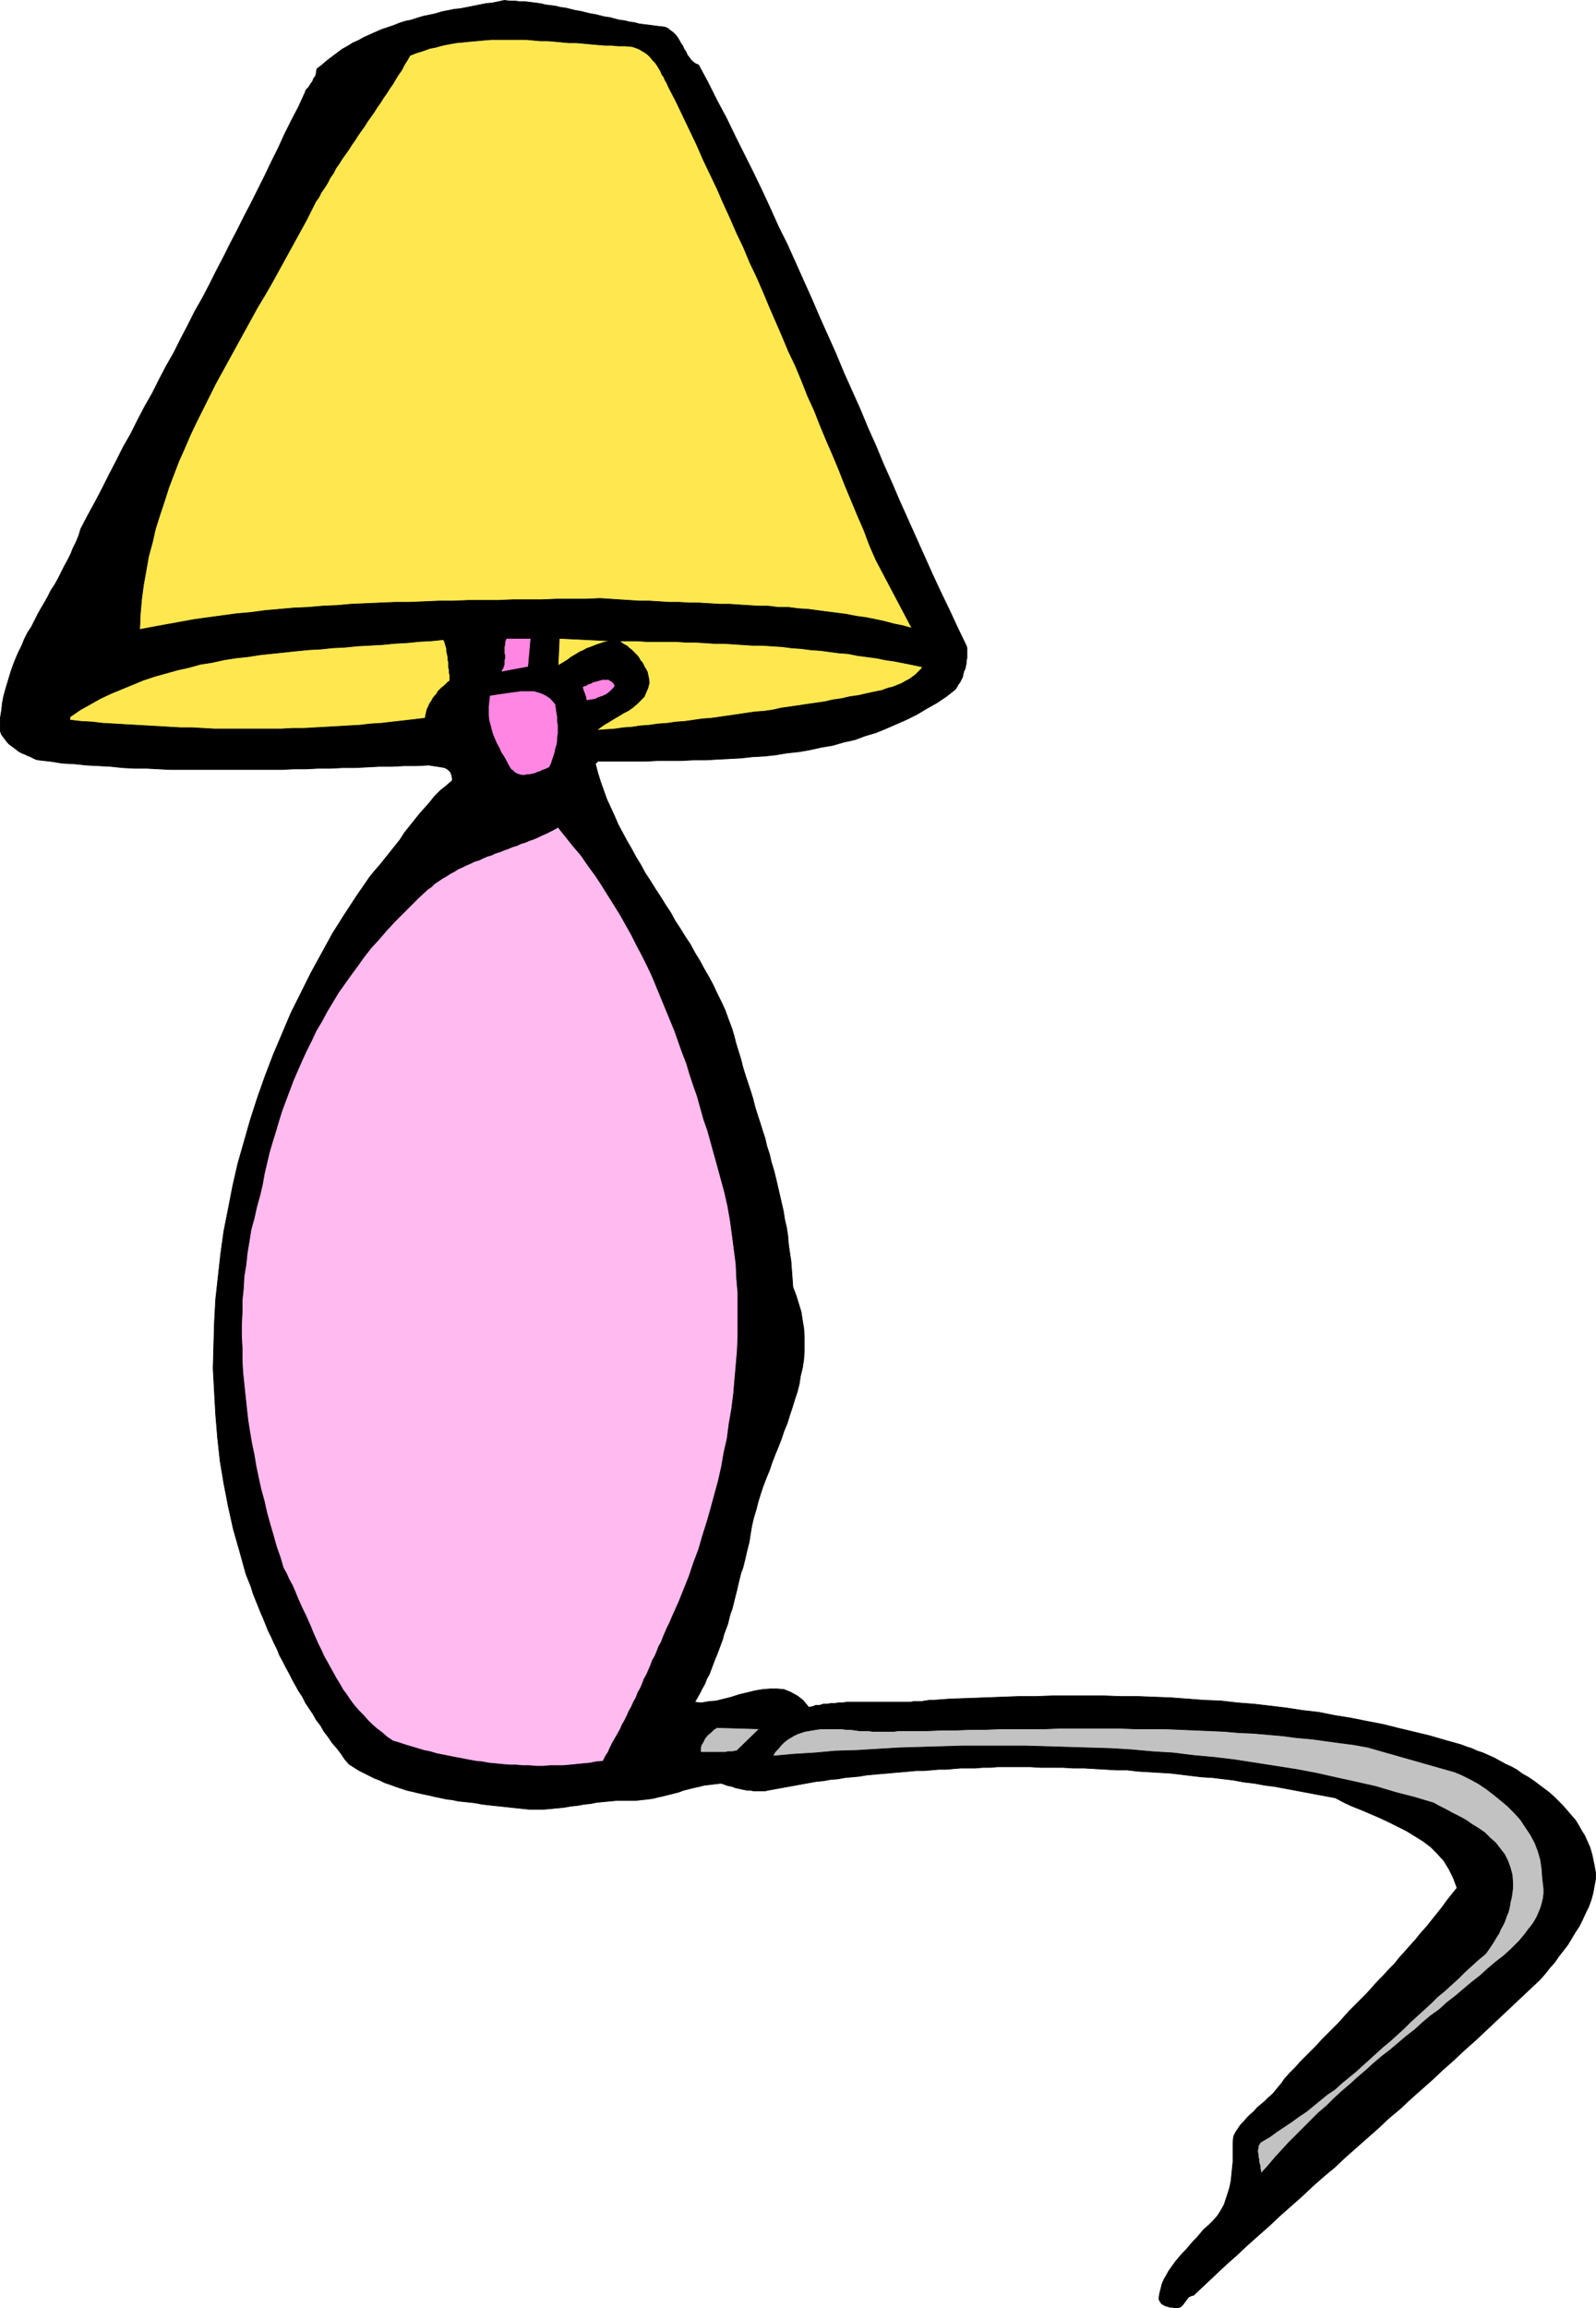 <?xml version="1.0" encoding="UTF-8" standalone="no"?>
<svg
   version="1.0"
   width="107.761mm"
   height="155.754mm"
   id="svg22"
   sodipodi:docname="Lamp 10.wmf"
   xmlns:inkscape="http://www.inkscape.org/namespaces/inkscape"
   xmlns:sodipodi="http://sodipodi.sourceforge.net/DTD/sodipodi-0.dtd"
   xmlns="http://www.w3.org/2000/svg"
   xmlns:svg="http://www.w3.org/2000/svg">
  <sodipodi:namedview
     id="namedview22"
     pagecolor="#ffffff"
     bordercolor="#000000"
     borderopacity="0.25"
     inkscape:showpageshadow="2"
     inkscape:pageopacity="0.0"
     inkscape:pagecheckerboard="0"
     inkscape:deskcolor="#d1d1d1"
     inkscape:document-units="mm" />
  <defs
     id="defs1">
    <pattern
       id="WMFhbasepattern"
       patternUnits="userSpaceOnUse"
       width="6"
       height="6"
       x="0"
       y="0" />
  </defs>
  <path
     style="fill:#000000;fill-opacity:1;fill-rule:evenodd;stroke:none"
     d="m 169.555,6.868 0.808,0.323 0.808,0.646 0.646,0.485 0.646,0.646 0.485,0.646 0.485,0.808 0.323,0.646 0.485,0.646 0.323,0.808 0.485,0.646 0.323,0.808 0.485,0.646 0.485,0.646 0.485,0.485 0.646,0.485 0.808,0.323 2.423,4.525 2.262,4.525 2.423,4.525 2.262,4.686 2.262,4.525 2.262,4.525 2.262,4.686 2.1,4.525 2.1,4.686 2.262,4.525 2.1,4.686 2.1,4.686 2.1,4.686 1.939,4.525 2.1,4.686 2.1,4.686 1.939,4.686 2.1,4.686 2.1,4.686 1.939,4.686 2.1,4.686 1.939,4.686 2.1,4.686 1.939,4.525 2.1,4.686 2.1,4.686 2.1,4.686 2.1,4.686 2.1,4.525 2.262,4.686 2.1,4.525 2.262,4.686 0.162,0.646 v 0.808 0.646 0.808 l -0.162,0.808 v 0.646 l -0.162,0.646 -0.162,0.808 -0.323,0.646 -0.162,0.646 -0.162,0.808 -0.323,0.646 -0.323,0.646 -0.485,0.646 -0.323,0.646 -0.485,0.646 -2.262,1.778 -2.423,1.616 -2.585,1.454 -2.423,1.454 -2.585,1.293 -2.585,1.131 -2.585,1.131 -2.746,1.131 -2.746,0.808 -2.585,0.97 -2.908,0.646 -2.746,0.808 -2.908,0.485 -2.908,0.646 -2.746,0.485 -3.07,0.323 -2.908,0.485 -2.908,0.323 -3.07,0.162 -2.908,0.323 -3.07,0.162 -3.07,0.162 -2.908,0.162 h -3.07 l -3.07,0.162 h -3.07 -3.07 l -3.07,0.162 h -3.07 -3.07 -3.07 -2.908 l -0.646,0.646 0.646,2.424 0.646,2.101 0.808,2.262 0.808,2.262 0.969,2.101 0.969,2.101 0.969,2.262 1.131,2.101 1.131,2.101 1.131,1.939 1.131,2.101 1.292,2.101 1.131,2.101 1.292,1.939 1.292,2.101 1.292,1.939 1.292,2.101 1.292,1.939 1.131,2.101 1.292,1.939 1.292,2.101 1.292,1.939 1.131,2.101 1.292,2.101 1.131,2.101 1.131,1.939 1.131,2.101 0.969,2.101 1.131,2.262 0.969,2.101 0.808,2.262 0.808,2.101 0.646,2.101 0.485,1.939 0.646,2.101 0.646,2.101 0.485,1.939 0.646,2.101 0.646,1.939 0.646,1.939 0.646,2.101 0.485,1.939 0.646,2.101 0.646,1.939 0.646,2.101 0.646,1.939 0.485,2.101 0.646,1.939 0.485,2.101 0.646,2.101 0.485,1.939 0.485,2.101 0.485,2.101 0.485,2.101 0.485,2.101 0.323,2.101 0.485,2.101 0.323,2.101 0.162,2.101 0.323,2.262 0.323,2.101 0.162,2.262 0.162,2.101 0.162,2.262 0.808,2.101 0.646,2.101 0.646,2.101 0.323,2.101 0.323,1.939 0.162,2.101 v 2.101 1.939 l -0.162,2.101 -0.323,2.101 -0.485,1.939 -0.323,2.101 -0.485,1.939 -0.646,1.939 -0.646,2.101 -0.646,1.939 -0.646,2.101 -0.808,1.939 -0.646,1.939 -0.808,2.101 -0.808,1.939 -0.808,2.101 -0.646,1.939 -0.808,1.939 -0.808,2.101 -0.646,1.939 -0.646,2.101 -0.485,1.939 -0.646,2.101 -0.485,2.101 -0.323,1.939 -0.323,2.101 -0.323,1.293 -0.323,1.293 -0.323,1.454 -0.323,1.293 -0.323,1.293 -0.485,1.293 -0.323,1.293 -0.323,1.293 -0.323,1.454 -0.323,1.293 -0.323,1.293 -0.323,1.293 -0.323,1.293 -0.485,1.293 -0.323,1.293 -0.323,1.293 -0.485,1.293 -0.485,1.293 -0.323,1.293 -0.485,1.293 -0.485,1.293 -0.485,1.293 -0.485,1.131 -0.485,1.293 -0.485,1.293 -0.485,1.293 -0.646,1.131 -0.485,1.293 -0.646,1.131 -0.646,1.293 -0.646,1.131 -0.646,1.131 1.777,0.162 1.777,-0.323 1.939,-0.162 1.939,-0.485 1.939,-0.485 1.939,-0.646 2.1,-0.485 1.939,-0.485 1.939,-0.323 1.939,-0.162 h 1.777 l 1.777,0.162 1.616,0.646 1.777,0.97 1.454,1.131 1.454,1.778 0.969,-0.162 0.808,-0.323 h 0.969 l 0.969,-0.323 h 0.969 l 0.969,-0.162 h 0.969 l 0.969,-0.162 h 0.969 l 1.131,-0.162 h 0.808 1.131 0.969 0.969 1.131 0.969 0.969 1.131 0.969 0.969 0.969 1.131 0.969 0.969 1.131 0.969 l 0.969,-0.162 h 0.969 0.969 l 0.969,-0.162 0.969,-0.162 h 0.969 l 4.362,-0.323 4.524,-0.162 4.362,-0.162 4.362,-0.162 4.362,-0.162 h 4.362 l 4.362,-0.162 h 4.362 4.2 4.362 l 4.362,0.162 h 4.362 l 4.2,0.162 4.2,0.162 4.362,0.323 4.2,0.323 4.201,0.162 4.2,0.485 4.2,0.323 4.2,0.485 4.039,0.485 4.2,0.646 4.2,0.485 4.039,0.808 4.039,0.646 4.039,0.808 4.2,0.808 3.877,0.97 4.039,0.97 4.039,0.97 3.877,1.131 4.039,1.131 1.292,0.485 1.454,0.485 1.454,0.646 1.454,0.485 1.454,0.646 1.454,0.646 1.454,0.808 1.454,0.808 1.454,0.646 1.454,0.808 1.292,0.97 1.454,0.808 1.454,0.97 1.292,0.97 1.292,0.97 1.292,0.97 1.292,1.131 1.131,1.131 1.131,1.131 1.131,1.293 0.969,1.131 1.131,1.293 0.808,1.293 0.808,1.454 0.808,1.293 0.646,1.454 0.646,1.454 0.485,1.616 0.323,1.454 0.323,1.616 0.323,1.778 v 1.616 l -0.323,1.778 -0.323,1.778 -0.485,1.778 -0.646,1.778 -0.808,1.616 -0.808,1.778 -0.808,1.616 -0.969,1.454 -0.969,1.616 -0.969,1.616 -1.131,1.454 -1.131,1.454 -1.131,1.616 -1.292,1.454 -1.131,1.454 -1.292,1.454 -2.746,2.585 -2.746,2.585 -2.746,2.585 -2.746,2.585 -2.746,2.585 -2.746,2.585 -2.746,2.424 -2.746,2.585 -2.746,2.424 -2.746,2.585 -2.746,2.424 -2.908,2.585 -2.585,2.424 -2.908,2.424 -2.746,2.585 -2.746,2.424 -2.746,2.424 -2.746,2.424 -2.746,2.585 -2.908,2.424 -2.746,2.424 -2.746,2.585 -2.746,2.424 -2.746,2.424 -2.746,2.585 -2.746,2.424 -2.908,2.585 -2.746,2.585 -2.746,2.424 -2.746,2.585 -2.746,2.585 -2.746,2.585 -0.646,0.162 -0.646,0.323 -0.485,0.646 -0.485,0.646 -0.485,0.646 -0.485,0.485 -0.646,0.323 H 299.932 l -0.646,-0.162 h -0.646 l -0.485,-0.162 -0.646,-0.162 -0.646,-0.323 -0.485,-0.323 -0.323,-0.485 -0.323,-0.646 0.162,-1.293 0.323,-1.293 0.323,-1.293 0.485,-1.131 0.646,-1.131 0.646,-1.131 0.808,-1.131 0.808,-1.131 0.808,-0.97 0.969,-1.131 0.969,-0.97 0.808,-0.97 0.969,-1.131 0.969,-0.97 0.808,-0.97 0.969,-1.131 1.292,-1.131 1.131,-1.131 1.131,-1.293 0.808,-1.293 0.808,-1.454 0.485,-1.454 0.485,-1.454 0.485,-1.616 0.323,-1.616 0.162,-1.616 0.162,-1.616 0.162,-1.616 v -1.616 -1.616 -1.616 l 0.162,-1.616 0.485,-0.97 0.646,-0.97 0.646,-0.97 0.808,-0.808 0.808,-0.97 0.808,-0.808 0.969,-0.808 0.808,-0.97 0.969,-0.808 0.969,-0.808 0.969,-0.97 0.969,-0.808 0.808,-0.97 0.808,-0.97 0.808,-0.97 0.646,-0.97 1.292,-1.454 1.454,-1.454 1.292,-1.454 1.292,-1.293 1.454,-1.454 1.454,-1.454 1.292,-1.454 1.454,-1.454 1.454,-1.454 1.454,-1.454 1.292,-1.454 1.454,-1.616 1.454,-1.454 1.454,-1.454 1.454,-1.454 1.454,-1.616 1.292,-1.454 1.454,-1.454 1.454,-1.616 1.454,-1.454 1.292,-1.616 1.454,-1.616 1.292,-1.454 1.454,-1.616 1.292,-1.616 1.454,-1.616 1.292,-1.616 1.292,-1.616 1.292,-1.616 1.292,-1.778 1.292,-1.616 1.292,-1.616 -0.969,-2.585 -1.131,-2.262 -1.292,-2.101 -1.616,-1.778 -1.777,-1.778 -1.939,-1.454 -2.1,-1.293 -2.1,-1.293 -2.262,-1.131 -2.262,-1.131 -2.423,-1.131 -2.262,-0.97 -2.262,-0.97 -2.423,-0.97 -2.1,-0.97 -2.1,-1.131 -2.585,-0.485 -2.585,-0.485 -2.585,-0.485 -2.585,-0.485 -2.585,-0.485 -2.585,-0.485 -2.585,-0.323 -2.585,-0.485 -2.746,-0.323 -2.585,-0.485 -2.746,-0.323 -2.585,-0.323 -2.746,-0.162 -2.746,-0.323 -2.585,-0.323 -2.746,-0.323 -2.746,-0.162 -2.746,-0.162 -2.746,-0.162 -2.746,-0.323 h -2.746 l -2.746,-0.162 -2.746,-0.162 -2.746,-0.162 h -2.746 l -2.746,-0.162 h -2.746 -2.908 l -2.585,-0.162 h -2.908 -2.746 -2.746 l -1.939,0.162 h -1.777 l -1.939,0.162 h -1.939 -1.777 l -1.939,0.162 -1.777,0.162 h -1.939 l -1.777,0.162 -1.939,0.162 h -1.939 l -1.777,0.162 -1.777,0.162 -1.939,0.162 -1.777,0.162 -1.939,0.162 -1.777,0.162 -1.777,0.162 -1.939,0.323 -1.777,0.162 -1.777,0.162 -1.777,0.323 -1.939,0.162 -1.777,0.323 -1.777,0.162 -1.777,0.323 -1.777,0.323 -1.777,0.323 -1.777,0.323 -1.777,0.323 -1.777,0.323 -1.777,0.323 -0.646,0.162 h -0.808 -0.646 -0.808 -0.646 l -0.808,-0.162 h -0.808 l -0.808,-0.162 -0.808,-0.162 -0.646,-0.162 -0.808,-0.162 -0.808,-0.323 -0.808,-0.162 -0.646,-0.162 -0.808,-0.323 -0.646,-0.162 -1.454,0.162 -1.292,0.162 -1.454,0.162 -1.292,0.323 -1.454,0.323 -1.292,0.323 -1.292,0.323 -1.292,0.485 -1.292,0.323 -1.292,0.323 -1.292,0.323 -1.454,0.323 -1.292,0.323 -1.292,0.162 -1.454,0.162 -1.454,0.162 h -1.616 -1.616 -1.616 l -1.777,0.162 -1.616,0.162 -1.777,0.162 -1.616,0.323 -1.616,0.162 -1.777,0.323 -1.616,0.162 -1.777,0.323 -1.777,0.162 -1.616,0.162 -1.777,0.162 h -1.777 -1.777 l -1.616,-0.162 -1.454,-0.162 -1.616,-0.162 -1.454,-0.162 -1.454,-0.162 -1.616,-0.162 -1.454,-0.162 -1.454,-0.162 -1.616,-0.323 -1.454,-0.162 -1.454,-0.162 -1.616,-0.162 -1.454,-0.323 -1.454,-0.162 -1.454,-0.323 -1.616,-0.323 -1.292,-0.323 -1.616,-0.323 -1.454,-0.323 -1.292,-0.323 -1.454,-0.323 -1.454,-0.485 -1.454,-0.485 -1.292,-0.485 -1.454,-0.485 -1.292,-0.646 -1.292,-0.485 -1.292,-0.646 -1.292,-0.646 -1.292,-0.646 -1.292,-0.808 -1.292,-0.808 -1.131,-1.293 -0.969,-1.454 -1.131,-1.454 -1.131,-1.293 -0.969,-1.454 -1.131,-1.454 -0.808,-1.454 -1.131,-1.454 -0.808,-1.454 -0.969,-1.454 -0.969,-1.454 -0.808,-1.616 -0.969,-1.454 -0.808,-1.454 -0.808,-1.454 -0.808,-1.616 -0.808,-1.454 -0.808,-1.616 -0.808,-1.454 -0.646,-1.616 -0.808,-1.616 -0.646,-1.454 -0.808,-1.616 -0.646,-1.616 -0.646,-1.616 -0.646,-1.454 -0.646,-1.616 -0.646,-1.616 -0.646,-1.616 -0.485,-1.616 -0.646,-1.616 -0.646,-1.616 -1.616,-5.817 -1.616,-5.656 -1.292,-5.817 -1.131,-5.817 -0.969,-5.817 -0.646,-5.979 -0.485,-5.817 -0.323,-5.817 -0.323,-5.979 0.162,-5.817 0.162,-5.817 0.323,-5.979 0.646,-5.817 0.646,-5.817 0.808,-5.817 1.131,-5.656 1.131,-5.817 1.292,-5.656 1.616,-5.656 1.616,-5.656 1.777,-5.494 1.939,-5.494 2.1,-5.494 2.262,-5.333 2.262,-5.332 2.585,-5.171 2.585,-5.171 2.746,-5.009 2.746,-5.009 3.07,-4.848 3.07,-4.686 3.231,-4.686 1.292,-1.616 1.292,-1.454 1.292,-1.616 1.292,-1.616 1.292,-1.616 1.292,-1.616 1.131,-1.778 1.292,-1.616 1.292,-1.616 1.292,-1.616 1.292,-1.454 1.292,-1.454 1.292,-1.616 1.454,-1.454 1.616,-1.293 1.454,-1.293 -0.162,-1.293 -0.323,-0.808 -0.646,-0.646 -0.808,-0.485 -0.969,-0.162 -0.969,-0.162 -1.131,-0.162 -0.969,-0.162 -3.231,0.162 h -3.07 l -3.07,0.162 h -3.231 l -3.07,0.162 -3.231,0.162 h -3.07 l -3.231,0.162 h -3.07 l -3.231,0.162 h -3.07 l -3.07,0.162 h -3.231 -3.07 -3.231 -3.07 -3.07 -3.231 -3.07 -3.07 -3.231 l -3.07,-0.162 -3.07,-0.162 h -3.07 l -3.07,-0.162 -3.07,-0.323 -3.07,-0.162 -3.07,-0.162 -3.07,-0.323 -3.07,-0.162 -3.07,-0.485 -2.908,-0.323 -0.808,-0.162 -0.646,-0.323 -0.646,-0.323 -0.808,-0.323 -0.646,-0.323 -0.808,-0.323 -0.646,-0.323 -0.646,-0.485 -0.646,-0.485 -0.646,-0.485 -0.646,-0.485 -0.485,-0.485 -0.485,-0.646 -0.485,-0.646 -0.485,-0.646 -0.323,-0.808 v -1.778 -1.778 l 0.323,-1.939 0.162,-1.616 0.323,-1.778 0.485,-1.778 0.485,-1.616 0.485,-1.616 0.485,-1.616 0.646,-1.778 0.646,-1.616 0.646,-1.454 0.808,-1.616 0.646,-1.616 0.808,-1.616 0.969,-1.454 0.808,-1.616 0.808,-1.616 0.808,-1.454 0.969,-1.616 0.808,-1.454 0.808,-1.616 0.969,-1.454 0.808,-1.454 0.808,-1.616 0.808,-1.616 0.808,-1.454 0.808,-1.616 0.646,-1.616 0.808,-1.616 0.646,-1.616 0.485,-1.616 1.777,-3.393 1.939,-3.555 1.777,-3.393 1.777,-3.555 1.777,-3.393 1.777,-3.555 1.939,-3.393 1.777,-3.555 1.777,-3.393 1.939,-3.393 1.777,-3.555 1.777,-3.393 1.939,-3.393 1.777,-3.555 1.777,-3.393 1.777,-3.555 1.939,-3.393 1.777,-3.393 1.777,-3.555 1.777,-3.393 1.777,-3.555 1.777,-3.393 1.777,-3.555 1.777,-3.393 1.777,-3.555 1.777,-3.555 1.616,-3.393 1.777,-3.555 1.616,-3.555 1.777,-3.555 1.777,-3.393 1.616,-3.555 0.323,-0.808 0.646,-0.646 0.485,-0.808 0.485,-0.646 0.323,-0.808 0.485,-0.646 0.162,-0.808 0.162,-0.97 1.292,-0.97 1.292,-1.131 1.292,-0.97 1.292,-0.97 1.292,-0.97 1.454,-0.808 1.292,-0.808 1.454,-0.646 1.454,-0.808 1.454,-0.646 1.454,-0.646 1.454,-0.646 1.454,-0.485 1.454,-0.485 1.616,-0.646 1.454,-0.485 1.616,-0.323 1.454,-0.485 1.616,-0.485 1.616,-0.323 1.454,-0.323 1.616,-0.485 1.616,-0.323 1.616,-0.323 1.616,-0.162 1.616,-0.323 1.616,-0.323 1.616,-0.323 1.616,-0.323 1.616,-0.162 1.616,-0.323 1.454,-0.323 1.454,0.162 h 1.292 l 1.292,0.162 h 1.292 l 1.292,0.162 1.292,0.162 1.292,0.162 1.292,0.323 1.292,0.162 1.292,0.162 1.292,0.323 1.292,0.162 1.292,0.323 1.292,0.323 1.131,0.162 1.292,0.323 1.292,0.323 1.131,0.162 1.292,0.323 1.292,0.323 1.292,0.162 1.131,0.323 1.292,0.323 1.292,0.162 1.292,0.323 1.292,0.162 1.131,0.323 1.292,0.162 1.292,0.162 1.292,0.162 1.292,0.162 z"
     id="path1" />
  <path
     style="fill:none;stroke:#000000;stroke-width:0.162px;stroke-linecap:round;stroke-linejoin:round;stroke-miterlimit:4;stroke-dasharray:none;stroke-opacity:1"
     d="m 169.555,6.868 v 0 l 0.808,0.323 0.808,0.646 0.646,0.485 0.646,0.646 0.485,0.646 0.485,0.808 0.323,0.646 0.485,0.646 0.323,0.808 0.485,0.646 0.323,0.808 0.485,0.646 0.485,0.646 0.485,0.485 0.646,0.485 0.808,0.323 v 0 l 2.423,4.525 2.262,4.525 2.423,4.525 2.262,4.686 2.262,4.525 2.262,4.525 2.262,4.686 2.1,4.525 2.1,4.686 2.262,4.525 2.1,4.686 2.1,4.686 2.1,4.686 1.939,4.525 2.1,4.686 2.1,4.686 1.939,4.686 2.1,4.686 2.1,4.686 1.939,4.686 2.1,4.686 1.939,4.686 2.1,4.686 1.939,4.525 2.1,4.686 2.1,4.686 2.1,4.686 2.1,4.686 2.1,4.525 2.262,4.686 2.1,4.525 2.262,4.686 v 0 l 0.162,0.646 v 0.808 0.646 0.808 l -0.162,0.808 v 0.646 l -0.162,0.646 -0.162,0.808 -0.323,0.646 -0.162,0.646 -0.162,0.808 -0.323,0.646 -0.323,0.646 -0.485,0.646 -0.323,0.646 -0.485,0.646 v 0 l -2.262,1.778 -2.423,1.616 -2.585,1.454 -2.423,1.454 -2.585,1.293 -2.585,1.131 -2.585,1.131 -2.746,1.131 -2.746,0.808 -2.585,0.97 -2.908,0.646 -2.746,0.808 -2.908,0.485 -2.908,0.646 -2.746,0.485 -3.07,0.323 -2.908,0.485 -2.908,0.323 -3.07,0.162 -2.908,0.323 -3.07,0.162 -3.07,0.162 -2.908,0.162 h -3.07 l -3.07,0.162 h -3.07 -3.07 l -3.07,0.162 h -3.07 -3.07 -3.07 -2.908 l -0.646,0.646 v 0 l 0.646,2.424 0.646,2.101 0.808,2.262 0.808,2.262 0.969,2.101 0.969,2.101 0.969,2.262 1.131,2.101 1.131,2.101 1.131,1.939 1.131,2.101 1.292,2.101 1.131,2.101 1.292,1.939 1.292,2.101 1.292,1.939 1.292,2.101 1.292,1.939 1.131,2.101 1.292,1.939 1.292,2.101 1.292,1.939 1.131,2.101 1.292,2.101 1.131,2.101 1.131,1.939 1.131,2.101 0.969,2.101 1.131,2.262 0.969,2.101 0.808,2.262 0.808,2.101 v 0 l 0.646,2.101 0.485,1.939 0.646,2.101 0.646,2.101 0.485,1.939 0.646,2.101 0.646,1.939 0.646,1.939 0.646,2.101 0.485,1.939 0.646,2.101 0.646,1.939 0.646,2.101 0.646,1.939 0.485,2.101 0.646,1.939 0.485,2.101 0.646,2.101 0.485,1.939 0.485,2.101 0.485,2.101 0.485,2.101 0.485,2.101 0.323,2.101 0.485,2.101 0.323,2.101 0.162,2.101 0.323,2.262 0.323,2.101 0.162,2.262 0.162,2.101 0.162,2.262 v 0 l 0.808,2.101 0.646,2.101 0.646,2.101 0.323,2.101 0.323,1.939 0.162,2.101 v 2.101 1.939 l -0.162,2.101 -0.323,2.101 -0.485,1.939 -0.323,2.101 -0.485,1.939 -0.646,1.939 -0.646,2.101 -0.646,1.939 -0.646,2.101 -0.808,1.939 -0.646,1.939 -0.808,2.101 -0.808,1.939 -0.808,2.101 -0.646,1.939 -0.808,1.939 -0.808,2.101 -0.646,1.939 -0.646,2.101 -0.485,1.939 -0.646,2.101 -0.485,2.101 -0.323,1.939 -0.323,2.101 v 0 l -0.323,1.293 -0.323,1.293 -0.323,1.454 -0.323,1.293 -0.323,1.293 -0.485,1.293 -0.323,1.293 -0.323,1.293 -0.323,1.454 -0.323,1.293 -0.323,1.293 -0.323,1.293 -0.323,1.293 -0.485,1.293 -0.323,1.293 -0.323,1.293 -0.485,1.293 -0.485,1.293 -0.323,1.293 -0.485,1.293 -0.485,1.293 -0.485,1.293 -0.485,1.131 -0.485,1.293 -0.485,1.293 -0.485,1.293 -0.646,1.131 -0.485,1.293 -0.646,1.131 -0.646,1.293 -0.646,1.131 -0.646,1.131 v 0 l 1.777,0.162 1.777,-0.323 1.939,-0.162 1.939,-0.485 1.939,-0.485 1.939,-0.646 2.1,-0.485 1.939,-0.485 1.939,-0.323 1.939,-0.162 h 1.777 l 1.777,0.162 1.616,0.646 1.777,0.97 1.454,1.131 1.454,1.778 v 0 l 0.969,-0.162 0.808,-0.323 h 0.969 l 0.969,-0.323 h 0.969 l 0.969,-0.162 h 0.969 l 0.969,-0.162 h 0.969 l 1.131,-0.162 h 0.808 1.131 0.969 0.969 1.131 0.969 0.969 1.131 0.969 0.969 0.969 1.131 0.969 0.969 1.131 0.969 l 0.969,-0.162 h 0.969 0.969 l 0.969,-0.162 0.969,-0.162 h 0.969 v 0 l 4.362,-0.323 4.524,-0.162 4.362,-0.162 4.362,-0.162 4.362,-0.162 h 4.362 l 4.362,-0.162 h 4.362 4.2 4.362 l 4.362,0.162 h 4.362 l 4.2,0.162 4.2,0.162 4.362,0.323 4.2,0.323 4.201,0.162 4.2,0.485 4.2,0.323 4.2,0.485 4.039,0.485 4.2,0.646 4.2,0.485 4.039,0.808 4.039,0.646 4.039,0.808 4.2,0.808 3.877,0.97 4.039,0.97 4.039,0.97 3.877,1.131 4.039,1.131 v 0 l 1.292,0.485 1.454,0.485 1.454,0.646 1.454,0.485 1.454,0.646 1.454,0.646 1.454,0.808 1.454,0.808 1.454,0.646 1.454,0.808 1.292,0.97 1.454,0.808 1.454,0.97 1.292,0.97 1.292,0.97 1.292,0.97 1.292,1.131 1.131,1.131 1.131,1.131 1.131,1.293 0.969,1.131 1.131,1.293 0.808,1.293 0.808,1.454 0.808,1.293 0.646,1.454 0.646,1.454 0.485,1.616 0.323,1.454 0.323,1.616 0.323,1.778 v 1.616 0 l -0.323,1.778 -0.323,1.778 -0.485,1.778 -0.646,1.778 -0.808,1.616 -0.808,1.778 -0.808,1.616 -0.969,1.454 -0.969,1.616 -0.969,1.616 -1.131,1.454 -1.131,1.454 -1.131,1.616 -1.292,1.454 -1.131,1.454 -1.292,1.454 v 0 l -2.746,2.585 -2.746,2.585 -2.746,2.585 -2.746,2.585 -2.746,2.585 -2.746,2.585 -2.746,2.424 -2.746,2.585 -2.746,2.424 -2.746,2.585 -2.746,2.424 -2.908,2.585 -2.585,2.424 -2.908,2.424 -2.746,2.585 -2.746,2.424 -2.746,2.424 -2.746,2.424 -2.746,2.585 -2.908,2.424 -2.746,2.424 -2.746,2.585 -2.746,2.424 -2.746,2.424 -2.746,2.585 -2.746,2.424 -2.908,2.585 -2.746,2.585 -2.746,2.424 -2.746,2.585 -2.746,2.585 -2.746,2.585 v 0 l -0.646,0.162 -0.646,0.323 -0.485,0.646 -0.485,0.646 -0.485,0.646 -0.485,0.485 -0.646,0.323 H 299.932 v 0 l -0.646,-0.162 h -0.646 l -0.485,-0.162 -0.646,-0.162 -0.646,-0.323 -0.485,-0.323 -0.323,-0.485 -0.323,-0.646 v 0 l 0.162,-1.293 0.323,-1.293 0.323,-1.293 0.485,-1.131 0.646,-1.131 0.646,-1.131 0.808,-1.131 0.808,-1.131 0.808,-0.97 0.969,-1.131 0.969,-0.97 0.808,-0.97 0.969,-1.131 0.969,-0.97 0.808,-0.97 0.969,-1.131 v 0 l 1.292,-1.131 1.131,-1.131 1.131,-1.293 0.808,-1.293 0.808,-1.454 0.485,-1.454 0.485,-1.454 0.485,-1.616 0.323,-1.616 0.162,-1.616 0.162,-1.616 0.162,-1.616 v -1.616 -1.616 -1.616 l 0.162,-1.616 v 0 l 0.485,-0.97 0.646,-0.97 0.646,-0.97 0.808,-0.808 0.808,-0.97 0.808,-0.808 0.969,-0.808 0.808,-0.97 0.969,-0.808 0.969,-0.808 0.969,-0.97 0.969,-0.808 0.808,-0.97 0.808,-0.97 0.808,-0.97 0.646,-0.97 v 0 l 1.292,-1.454 1.454,-1.454 1.292,-1.454 1.292,-1.293 1.454,-1.454 1.454,-1.454 1.292,-1.454 1.454,-1.454 1.454,-1.454 1.454,-1.454 1.292,-1.454 1.454,-1.616 1.454,-1.454 1.454,-1.454 1.454,-1.454 1.454,-1.616 1.292,-1.454 1.454,-1.454 1.454,-1.616 1.454,-1.454 1.292,-1.616 1.454,-1.616 1.292,-1.454 1.454,-1.616 1.292,-1.616 1.454,-1.616 1.292,-1.616 1.292,-1.616 1.292,-1.616 1.292,-1.778 1.292,-1.616 1.292,-1.616 v 0 l -0.969,-2.585 -1.131,-2.262 -1.292,-2.101 -1.616,-1.778 -1.777,-1.778 -1.939,-1.454 -2.1,-1.293 -2.1,-1.293 -2.262,-1.131 -2.262,-1.131 -2.423,-1.131 -2.262,-0.97 -2.262,-0.97 -2.423,-0.97 -2.1,-0.97 -2.1,-1.131 v 0 l -2.585,-0.485 -2.585,-0.485 -2.585,-0.485 -2.585,-0.485 -2.585,-0.485 -2.585,-0.485 -2.585,-0.323 -2.585,-0.485 -2.746,-0.323 -2.585,-0.485 -2.746,-0.323 -2.585,-0.323 -2.746,-0.162 -2.746,-0.323 -2.585,-0.323 -2.746,-0.323 -2.746,-0.162 -2.746,-0.162 -2.746,-0.162 -2.746,-0.323 h -2.746 l -2.746,-0.162 -2.746,-0.162 -2.746,-0.162 h -2.746 l -2.746,-0.162 h -2.746 -2.908 l -2.585,-0.162 h -2.908 -2.746 -2.746 v 0 l -1.939,0.162 h -1.777 l -1.939,0.162 h -1.939 -1.777 l -1.939,0.162 -1.777,0.162 h -1.939 l -1.777,0.162 -1.939,0.162 h -1.939 l -1.777,0.162 -1.777,0.162 -1.939,0.162 -1.777,0.162 -1.939,0.162 -1.777,0.162 -1.777,0.162 -1.939,0.323 -1.777,0.162 -1.777,0.162 -1.777,0.323 -1.939,0.162 -1.777,0.323 -1.777,0.162 -1.777,0.323 -1.777,0.323 -1.777,0.323 -1.777,0.323 -1.777,0.323 -1.777,0.323 -1.777,0.323 v 0 l -0.646,0.162 h -0.808 -0.646 -0.808 -0.646 l -0.808,-0.162 h -0.808 l -0.808,-0.162 -0.808,-0.162 -0.646,-0.162 -0.808,-0.162 -0.808,-0.323 -0.808,-0.162 -0.646,-0.162 -0.808,-0.323 -0.646,-0.162 v 0 l -1.454,0.162 -1.292,0.162 -1.454,0.162 -1.292,0.323 -1.454,0.323 -1.292,0.323 -1.292,0.323 -1.292,0.485 -1.292,0.323 -1.292,0.323 -1.292,0.323 -1.454,0.323 -1.292,0.323 -1.292,0.162 -1.454,0.162 -1.454,0.162 v 0 h -1.616 -1.616 -1.616 l -1.777,0.162 -1.616,0.162 -1.777,0.162 -1.616,0.323 -1.616,0.162 -1.777,0.323 -1.616,0.162 -1.777,0.323 -1.777,0.162 -1.616,0.162 -1.777,0.162 h -1.777 -1.777 v 0 l -1.616,-0.162 -1.454,-0.162 -1.616,-0.162 -1.454,-0.162 -1.454,-0.162 -1.616,-0.162 -1.454,-0.162 -1.454,-0.162 -1.616,-0.323 -1.454,-0.162 -1.454,-0.162 -1.616,-0.162 -1.454,-0.323 -1.454,-0.162 -1.454,-0.323 -1.616,-0.323 -1.292,-0.323 -1.616,-0.323 -1.454,-0.323 -1.292,-0.323 -1.454,-0.323 -1.454,-0.485 -1.454,-0.485 -1.292,-0.485 -1.454,-0.485 -1.292,-0.646 -1.292,-0.485 -1.292,-0.646 -1.292,-0.646 -1.292,-0.646 -1.292,-0.808 -1.292,-0.808 v 0 l -1.131,-1.293 -0.969,-1.454 -1.131,-1.454 -1.131,-1.293 -0.969,-1.454 -1.131,-1.454 -0.808,-1.454 -1.131,-1.454 -0.808,-1.454 -0.969,-1.454 -0.969,-1.454 -0.808,-1.616 -0.969,-1.454 -0.808,-1.454 -0.808,-1.454 -0.808,-1.616 -0.808,-1.454 -0.808,-1.616 -0.808,-1.454 -0.646,-1.616 -0.808,-1.616 -0.646,-1.454 -0.808,-1.616 -0.646,-1.616 -0.646,-1.616 -0.646,-1.454 -0.646,-1.616 -0.646,-1.616 -0.646,-1.616 -0.485,-1.616 -0.646,-1.616 -0.646,-1.616 v 0 l -1.616,-5.817 -1.616,-5.656 -1.292,-5.817 -1.131,-5.817 -0.969,-5.817 -0.646,-5.979 -0.485,-5.817 -0.323,-5.817 -0.323,-5.979 0.162,-5.817 0.162,-5.817 0.323,-5.979 0.646,-5.817 0.646,-5.817 0.808,-5.817 1.131,-5.656 1.131,-5.817 1.292,-5.656 1.616,-5.656 1.616,-5.656 1.777,-5.494 1.939,-5.494 2.1,-5.494 2.262,-5.333 2.262,-5.332 2.585,-5.171 2.585,-5.171 2.746,-5.009 2.746,-5.009 3.07,-4.848 3.07,-4.686 3.231,-4.686 v 0 l 1.292,-1.616 1.292,-1.454 1.292,-1.616 1.292,-1.616 1.292,-1.616 1.292,-1.616 1.131,-1.778 1.292,-1.616 1.292,-1.616 1.292,-1.616 1.292,-1.454 1.292,-1.454 1.292,-1.616 1.454,-1.454 1.616,-1.293 1.454,-1.293 v 0 l -0.162,-1.293 -0.323,-0.808 -0.646,-0.646 -0.808,-0.485 -0.969,-0.162 -0.969,-0.162 -1.131,-0.162 -0.969,-0.162 v 0 l -3.231,0.162 h -3.07 l -3.07,0.162 h -3.231 l -3.07,0.162 -3.231,0.162 h -3.07 l -3.231,0.162 h -3.07 l -3.231,0.162 h -3.07 l -3.07,0.162 h -3.231 -3.07 -3.231 -3.07 -3.07 -3.231 -3.07 -3.07 -3.231 l -3.07,-0.162 -3.07,-0.162 h -3.07 l -3.07,-0.162 -3.07,-0.323 -3.07,-0.162 -3.07,-0.162 -3.07,-0.323 -3.07,-0.162 -3.07,-0.485 -2.908,-0.323 v 0 l -0.808,-0.162 -0.646,-0.323 -0.646,-0.323 -0.808,-0.323 -0.646,-0.323 -0.808,-0.323 -0.646,-0.323 -0.646,-0.485 -0.646,-0.485 -0.646,-0.485 -0.646,-0.485 -0.485,-0.485 -0.485,-0.646 -0.485,-0.646 -0.485,-0.646 -0.323,-0.808 v 0 -1.778 -1.778 l 0.323,-1.939 0.162,-1.616 0.323,-1.778 0.485,-1.778 0.485,-1.616 0.485,-1.616 0.485,-1.616 0.646,-1.778 0.646,-1.616 0.646,-1.454 0.808,-1.616 0.646,-1.616 0.808,-1.616 0.969,-1.454 0.808,-1.616 0.808,-1.616 0.808,-1.454 0.969,-1.616 0.808,-1.454 0.808,-1.616 0.969,-1.454 0.808,-1.454 0.808,-1.616 0.808,-1.616 0.808,-1.454 0.808,-1.616 0.646,-1.616 0.808,-1.616 0.646,-1.616 0.485,-1.616 v 0 l 1.777,-3.393 1.939,-3.555 1.777,-3.393 1.777,-3.555 1.777,-3.393 1.777,-3.555 1.939,-3.393 1.777,-3.555 1.777,-3.393 1.939,-3.393 1.777,-3.555 1.777,-3.393 1.939,-3.393 1.777,-3.555 1.777,-3.393 1.777,-3.555 1.939,-3.393 1.777,-3.393 1.777,-3.555 1.777,-3.393 1.777,-3.555 1.777,-3.393 1.777,-3.555 1.777,-3.393 1.777,-3.555 1.777,-3.555 1.616,-3.393 1.777,-3.555 1.616,-3.555 1.777,-3.555 1.777,-3.393 1.616,-3.555 v 0 l 0.323,-0.808 0.646,-0.646 0.485,-0.808 0.485,-0.646 0.323,-0.808 0.485,-0.646 0.162,-0.808 0.162,-0.97 v 0 l 1.292,-0.97 1.292,-1.131 1.292,-0.97 1.292,-0.97 1.292,-0.97 1.454,-0.808 1.292,-0.808 1.454,-0.646 1.454,-0.808 1.454,-0.646 1.454,-0.646 1.454,-0.646 1.454,-0.485 1.454,-0.485 1.616,-0.646 1.454,-0.485 1.616,-0.323 1.454,-0.485 1.616,-0.485 1.616,-0.323 1.454,-0.323 1.616,-0.485 1.616,-0.323 1.616,-0.323 1.616,-0.162 1.616,-0.323 1.616,-0.323 1.616,-0.323 1.616,-0.323 1.616,-0.162 1.616,-0.323 1.454,-0.323 v 0 l 1.454,0.162 h 1.292 l 1.292,0.162 h 1.292 l 1.292,0.162 1.292,0.162 1.292,0.162 1.292,0.323 1.292,0.162 1.292,0.162 1.292,0.323 1.292,0.162 1.292,0.323 1.292,0.323 1.131,0.162 1.292,0.323 1.292,0.323 1.131,0.162 1.292,0.323 1.292,0.323 1.292,0.162 1.131,0.323 1.292,0.323 1.292,0.162 1.292,0.323 1.292,0.162 1.131,0.323 1.292,0.162 1.292,0.162 1.292,0.162 1.292,0.162 1.292,0.162"
     id="path2" />
  <path
     style="fill:#ffe84f;fill-opacity:1;fill-rule:evenodd;stroke:none"
     d="m 161.315,11.877 0.969,0.323 0.808,0.323 0.808,0.485 0.808,0.485 0.646,0.485 0.646,0.646 0.485,0.646 0.646,0.646 0.485,0.646 0.485,0.808 0.485,0.808 0.323,0.808 0.485,0.646 0.323,0.808 0.485,0.808 0.323,0.808 1.939,3.717 1.777,3.717 1.777,3.717 1.777,3.717 1.616,3.717 1.777,3.717 1.777,3.717 1.616,3.717 1.777,3.878 1.616,3.717 1.777,3.717 1.616,3.878 1.777,3.717 1.616,3.717 1.616,3.878 1.616,3.717 1.616,3.717 1.616,3.878 1.777,3.717 1.616,3.878 1.454,3.717 1.777,3.878 1.454,3.717 1.616,3.878 1.616,3.717 1.616,3.878 1.454,3.717 1.616,3.878 1.616,3.878 1.616,3.717 1.454,3.878 1.616,3.717 9.209,17.452 -2.262,-0.646 -2.423,-0.485 -2.423,-0.646 -2.262,-0.485 -2.423,-0.485 -2.423,-0.323 -2.423,-0.485 -2.423,-0.323 -2.585,-0.323 -2.423,-0.323 -2.423,-0.323 -2.585,-0.162 -2.423,-0.323 h -2.585 l -2.585,-0.323 h -2.423 l -2.585,-0.162 -2.585,-0.162 -2.423,-0.162 h -2.585 l -2.585,-0.162 -2.585,-0.162 h -2.423 l -2.585,-0.162 h -2.585 l -2.423,-0.162 -2.585,-0.162 h -2.585 l -2.423,-0.162 -2.585,-0.162 -2.423,-0.162 -2.585,-0.162 -3.716,0.162 h -3.716 -3.716 l -3.716,0.162 h -3.716 -3.716 l -3.716,0.162 h -3.877 -3.716 l -3.716,0.162 h -3.716 l -3.716,0.162 -3.716,0.162 h -3.716 l -3.877,0.162 -3.716,0.162 -3.716,0.162 -3.554,0.323 -3.716,0.162 -3.716,0.323 -3.716,0.162 -3.554,0.323 -3.716,0.323 -3.554,0.485 -3.716,0.323 -3.554,0.485 -3.554,0.485 -3.554,0.485 -3.554,0.646 -3.554,0.646 -3.554,0.646 -3.393,0.646 0.162,-3.878 0.323,-3.717 0.485,-3.717 0.646,-3.555 0.646,-3.717 0.969,-3.555 0.808,-3.555 1.131,-3.555 1.131,-3.393 1.131,-3.555 1.292,-3.393 1.292,-3.393 1.454,-3.232 1.454,-3.393 1.616,-3.393 1.616,-3.232 1.616,-3.232 1.616,-3.232 1.777,-3.232 1.777,-3.232 1.777,-3.232 1.777,-3.232 1.777,-3.232 1.777,-3.232 1.939,-3.232 1.777,-3.07 1.777,-3.232 1.777,-3.232 1.777,-3.232 1.777,-3.232 1.777,-3.232 1.616,-3.232 0.646,-1.293 0.808,-1.131 0.646,-1.293 0.808,-1.131 0.808,-1.293 0.646,-1.293 0.808,-1.131 0.646,-1.293 0.808,-1.131 0.808,-1.293 0.808,-1.131 0.808,-1.131 0.808,-1.293 0.808,-1.131 0.808,-1.293 0.808,-1.131 0.808,-1.131 0.808,-1.293 0.808,-1.131 0.808,-1.131 0.808,-1.293 0.808,-1.131 0.808,-1.293 0.808,-1.131 0.808,-1.293 0.808,-1.131 0.646,-1.131 0.808,-1.293 0.808,-1.131 0.646,-1.293 0.808,-1.293 0.646,-1.131 1.616,-0.646 1.616,-0.485 1.777,-0.646 1.616,-0.323 1.777,-0.485 1.616,-0.323 1.777,-0.323 1.777,-0.162 1.616,-0.162 1.777,-0.162 1.777,-0.162 1.939,-0.162 h 1.777 1.777 1.777 1.777 1.939 l 1.777,0.162 1.777,0.162 h 1.777 l 1.939,0.162 1.777,0.162 1.777,0.162 h 1.939 l 1.777,0.162 1.777,0.162 1.777,0.162 1.939,0.162 h 1.777 l 1.616,0.162 h 1.777 z"
     id="path3" />
  <path
     style="fill:none;stroke:#000000;stroke-width:0.162px;stroke-linecap:round;stroke-linejoin:round;stroke-miterlimit:4;stroke-dasharray:none;stroke-opacity:1"
     d="m 161.315,11.877 v 0 l 0.969,0.323 0.808,0.323 0.808,0.485 0.808,0.485 0.646,0.485 0.646,0.646 0.485,0.646 0.646,0.646 0.485,0.646 0.485,0.808 0.485,0.808 0.323,0.808 0.485,0.646 0.323,0.808 0.485,0.808 0.323,0.808 v 0 l 1.939,3.717 1.777,3.717 1.777,3.717 1.777,3.717 1.616,3.717 1.777,3.717 1.777,3.717 1.616,3.717 1.777,3.878 1.616,3.717 1.777,3.717 1.616,3.878 1.777,3.717 1.616,3.717 1.616,3.878 1.616,3.717 1.616,3.717 1.616,3.878 1.777,3.717 1.616,3.878 1.454,3.717 1.777,3.878 1.454,3.717 1.616,3.878 1.616,3.717 1.616,3.878 1.454,3.717 1.616,3.878 1.616,3.878 1.616,3.717 1.454,3.878 1.616,3.717 9.209,17.452 v 0 l -2.262,-0.646 -2.423,-0.485 -2.423,-0.646 -2.262,-0.485 -2.423,-0.485 -2.423,-0.323 -2.423,-0.485 -2.423,-0.323 -2.585,-0.323 -2.423,-0.323 -2.423,-0.323 -2.585,-0.162 -2.423,-0.323 h -2.585 l -2.585,-0.323 h -2.423 l -2.585,-0.162 -2.585,-0.162 -2.423,-0.162 h -2.585 l -2.585,-0.162 -2.585,-0.162 h -2.423 l -2.585,-0.162 h -2.585 l -2.423,-0.162 -2.585,-0.162 h -2.585 l -2.423,-0.162 -2.585,-0.162 -2.423,-0.162 -2.585,-0.162 v 0 l -3.716,0.162 h -3.716 -3.716 l -3.716,0.162 h -3.716 -3.716 l -3.716,0.162 h -3.877 -3.716 l -3.716,0.162 h -3.716 l -3.716,0.162 -3.716,0.162 h -3.716 l -3.877,0.162 -3.716,0.162 -3.716,0.162 -3.554,0.323 -3.716,0.162 -3.716,0.323 -3.716,0.162 -3.554,0.323 -3.716,0.323 -3.554,0.485 -3.716,0.323 -3.554,0.485 -3.554,0.485 -3.554,0.485 -3.554,0.646 -3.554,0.646 -3.554,0.646 -3.393,0.646 v 0 l 0.162,-3.878 0.323,-3.717 0.485,-3.717 0.646,-3.555 0.646,-3.717 0.969,-3.555 0.808,-3.555 1.131,-3.555 1.131,-3.393 1.131,-3.555 1.292,-3.393 1.292,-3.393 1.454,-3.232 1.454,-3.393 1.616,-3.393 1.616,-3.232 1.616,-3.232 1.616,-3.232 1.777,-3.232 1.777,-3.232 1.777,-3.232 1.777,-3.232 1.777,-3.232 1.777,-3.232 1.939,-3.232 1.777,-3.07 1.777,-3.232 1.777,-3.232 1.777,-3.232 1.777,-3.232 1.777,-3.232 1.616,-3.232 v 0 l 0.646,-1.293 0.808,-1.131 0.646,-1.293 0.808,-1.131 0.808,-1.293 0.646,-1.293 0.808,-1.131 0.646,-1.293 0.808,-1.131 0.808,-1.293 0.808,-1.131 0.808,-1.131 0.808,-1.293 0.808,-1.131 0.808,-1.293 0.808,-1.131 0.808,-1.131 0.808,-1.293 0.808,-1.131 0.808,-1.131 0.808,-1.293 0.808,-1.131 0.808,-1.293 0.808,-1.131 0.808,-1.293 0.808,-1.131 0.646,-1.131 0.808,-1.293 0.808,-1.131 0.646,-1.293 0.808,-1.293 0.646,-1.131 v 0 l 1.616,-0.646 1.616,-0.485 1.777,-0.646 1.616,-0.323 1.777,-0.485 1.616,-0.323 1.777,-0.323 1.777,-0.162 1.616,-0.162 1.777,-0.162 1.777,-0.162 1.939,-0.162 h 1.777 1.777 1.777 1.777 1.939 l 1.777,0.162 1.777,0.162 h 1.777 l 1.939,0.162 1.777,0.162 1.777,0.162 h 1.939 l 1.777,0.162 1.777,0.162 1.777,0.162 1.939,0.162 h 1.777 l 1.616,0.162 h 1.777 l 1.777,0.162"
     id="path4" />
  <path
     style="fill:#ff87e3;fill-opacity:1;fill-rule:evenodd;stroke:none"
     d="m 134.82,170.075 -6.947,1.293 0.162,-0.485 0.323,-0.485 0.162,-0.485 0.162,-0.485 v -0.485 -0.646 l 0.162,-0.485 V 167.166 l -0.162,-0.485 v -0.646 -0.485 -0.646 l 0.162,-0.485 v -0.646 l 0.162,-0.485 0.162,-0.485 h 6.301 z"
     id="path5" />
  <path
     style="fill:none;stroke:#000000;stroke-width:0.162px;stroke-linecap:round;stroke-linejoin:round;stroke-miterlimit:4;stroke-dasharray:none;stroke-opacity:1"
     d="m 134.82,170.075 -6.947,1.293 v 0 l 0.162,-0.485 0.323,-0.485 0.162,-0.485 0.162,-0.485 v -0.485 -0.646 l 0.162,-0.485 V 167.166 l -0.162,-0.485 v -0.646 -0.485 -0.646 l 0.162,-0.485 v -0.646 l 0.162,-0.485 0.162,-0.485 h 6.301 l -0.646,7.272"
     id="path6" />
  <path
     style="fill:#ffe84f;fill-opacity:1;fill-rule:evenodd;stroke:none"
     d="m 155.984,163.449 -0.969,0.162 -0.808,0.162 -0.969,0.323 -0.969,0.323 -0.808,0.323 -0.808,0.323 -0.969,0.323 -0.808,0.485 -0.808,0.323 -0.808,0.485 -0.808,0.485 -0.808,0.485 -0.808,0.646 -0.808,0.485 -0.808,0.485 -0.808,0.485 0.323,-6.948 z"
     id="path7" />
  <path
     style="fill:none;stroke:#000000;stroke-width:0.162px;stroke-linecap:round;stroke-linejoin:round;stroke-miterlimit:4;stroke-dasharray:none;stroke-opacity:1"
     d="m 155.984,163.449 v 0 l -0.969,0.162 -0.808,0.162 -0.969,0.323 -0.969,0.323 -0.808,0.323 -0.808,0.323 -0.969,0.323 -0.808,0.485 -0.808,0.323 -0.808,0.485 -0.808,0.485 -0.808,0.485 -0.808,0.646 -0.808,0.485 -0.808,0.485 -0.808,0.485 0.323,-6.948 13.248,0.646"
     id="path8" />
  <path
     style="fill:#ffe84f;fill-opacity:1;fill-rule:evenodd;stroke:none"
     d="m 113.171,163.126 0.323,0.646 0.162,0.646 0.162,0.485 0.162,0.646 v 0.646 l 0.162,0.646 0.162,0.808 v 0.646 l 0.162,0.646 v 0.646 0.646 l 0.162,0.646 v 0.646 l 0.162,0.646 v 0.646 0.808 l -0.485,0.323 -0.485,0.485 -0.485,0.485 -0.646,0.485 -0.485,0.485 -0.485,0.485 -0.323,0.646 -0.485,0.485 -0.485,0.646 -0.323,0.646 -0.485,0.646 -0.323,0.808 -0.323,0.646 -0.162,0.646 -0.162,0.808 -0.162,0.808 -2.746,0.323 -2.746,0.323 -2.908,0.323 -2.746,0.323 -2.746,0.162 -2.746,0.323 -2.908,0.162 -2.746,0.162 -2.908,0.162 -2.908,0.162 -2.746,0.162 h -2.908 l -2.908,0.162 h -2.746 -2.908 -2.908 -2.746 -2.908 -2.908 l -2.908,-0.162 -2.746,-0.162 h -2.908 l -2.908,-0.162 -2.746,-0.162 -2.908,-0.162 -2.746,-0.162 -2.908,-0.162 -2.746,-0.162 -2.908,-0.162 -2.746,-0.323 -2.908,-0.162 -2.746,-0.323 v -0.808 l 2.585,-1.778 2.585,-1.454 2.585,-1.454 2.746,-1.293 2.746,-1.131 2.746,-1.131 2.746,-1.131 2.908,-0.97 2.908,-0.808 2.908,-0.808 2.908,-0.646 2.908,-0.808 3.07,-0.485 2.908,-0.646 3.07,-0.485 3.07,-0.323 3.07,-0.485 3.07,-0.323 3.07,-0.323 3.07,-0.323 3.231,-0.323 3.07,-0.162 3.07,-0.323 3.231,-0.162 3.231,-0.323 3.07,-0.162 3.07,-0.162 3.231,-0.323 3.07,-0.162 3.231,-0.323 3.07,-0.162 z"
     id="path9" />
  <path
     style="fill:none;stroke:#000000;stroke-width:0.162px;stroke-linecap:round;stroke-linejoin:round;stroke-miterlimit:4;stroke-dasharray:none;stroke-opacity:1"
     d="m 113.171,163.126 v 0 l 0.323,0.646 0.162,0.646 0.162,0.485 0.162,0.646 v 0.646 l 0.162,0.646 0.162,0.808 v 0.646 l 0.162,0.646 v 0.646 0.646 l 0.162,0.646 v 0.646 l 0.162,0.646 v 0.646 0.808 0 l -0.485,0.323 -0.485,0.485 -0.485,0.485 -0.646,0.485 -0.485,0.485 -0.485,0.485 -0.323,0.646 -0.485,0.485 -0.485,0.646 -0.323,0.646 -0.485,0.646 -0.323,0.808 -0.323,0.646 -0.162,0.646 -0.162,0.808 -0.162,0.808 v 0 l -2.746,0.323 -2.746,0.323 -2.908,0.323 -2.746,0.323 -2.746,0.162 -2.746,0.323 -2.908,0.162 -2.746,0.162 -2.908,0.162 -2.908,0.162 -2.746,0.162 h -2.908 l -2.908,0.162 h -2.746 -2.908 -2.908 -2.746 -2.908 -2.908 l -2.908,-0.162 -2.746,-0.162 h -2.908 l -2.908,-0.162 -2.746,-0.162 -2.908,-0.162 -2.746,-0.162 -2.908,-0.162 -2.746,-0.162 -2.908,-0.162 -2.746,-0.323 -2.908,-0.162 -2.746,-0.323 v -0.808 0 l 2.585,-1.778 2.585,-1.454 2.585,-1.454 2.746,-1.293 2.746,-1.131 2.746,-1.131 2.746,-1.131 2.908,-0.97 2.908,-0.808 2.908,-0.808 2.908,-0.646 2.908,-0.808 3.07,-0.485 2.908,-0.646 3.07,-0.485 3.07,-0.323 3.07,-0.485 3.07,-0.323 3.07,-0.323 3.07,-0.323 3.231,-0.323 3.07,-0.162 3.07,-0.323 3.231,-0.162 3.231,-0.323 3.07,-0.162 3.07,-0.162 3.231,-0.323 3.07,-0.162 3.231,-0.323 3.07,-0.162 3.07,-0.323"
     id="path10" />
  <path
     style="fill:#ffe84f;fill-opacity:1;fill-rule:evenodd;stroke:none"
     d="m 235.47,170.075 -0.485,0.646 -0.646,0.646 -0.646,0.646 -0.646,0.485 -0.646,0.485 -0.808,0.485 -0.646,0.323 -0.808,0.485 -0.808,0.323 -0.808,0.323 -0.808,0.323 -0.808,0.162 -0.969,0.323 -0.808,0.323 -0.808,0.162 -0.808,0.162 -2.262,0.485 -2.1,0.485 -2.262,0.323 -2.1,0.485 -2.262,0.323 -2.1,0.485 -2.262,0.323 -2.262,0.323 -2.1,0.323 -2.262,0.323 -2.262,0.323 -2.1,0.485 -2.262,0.323 -2.262,0.162 -2.262,0.323 -2.1,0.323 -2.262,0.323 -2.262,0.323 -2.262,0.323 -2.262,0.162 -2.262,0.323 -2.262,0.323 -2.262,0.162 -2.262,0.323 -2.262,0.162 -2.262,0.323 -2.262,0.162 -2.1,0.323 -2.262,0.162 -2.262,0.323 -2.423,0.162 -2.1,0.162 0.808,-0.646 1.131,-0.808 1.131,-0.646 1.292,-0.808 1.131,-0.646 1.292,-0.808 1.292,-0.646 1.131,-0.808 1.131,-0.97 0.808,-0.808 0.969,-0.97 0.485,-1.131 0.485,-1.131 0.323,-1.293 -0.162,-1.293 -0.323,-1.454 -0.323,-0.646 -0.323,-0.485 -0.323,-0.646 -0.323,-0.646 -0.485,-0.485 -0.323,-0.646 -0.485,-0.646 -0.485,-0.485 -0.485,-0.485 -0.485,-0.485 -0.646,-0.485 -0.485,-0.485 -0.646,-0.323 -0.485,-0.323 -0.646,-0.485 -0.646,-0.162 h 2.423 2.585 l 2.423,0.162 h 2.423 2.585 2.423 l 2.423,0.162 h 2.423 l 2.585,0.162 2.423,0.162 h 2.423 l 2.585,0.162 2.423,0.162 2.423,0.162 h 2.423 l 2.423,0.162 2.585,0.162 2.423,0.323 2.423,0.162 2.423,0.323 2.423,0.162 2.423,0.323 2.423,0.323 2.262,0.162 2.423,0.485 2.423,0.323 2.423,0.323 2.423,0.485 2.262,0.323 2.423,0.485 2.423,0.485 z"
     id="path11" />
  <path
     style="fill:none;stroke:#000000;stroke-width:0.162px;stroke-linecap:round;stroke-linejoin:round;stroke-miterlimit:4;stroke-dasharray:none;stroke-opacity:1"
     d="m 235.47,170.075 v 0 l -0.485,0.646 -0.646,0.646 -0.646,0.646 -0.646,0.485 -0.646,0.485 -0.808,0.485 -0.646,0.323 -0.808,0.485 -0.808,0.323 -0.808,0.323 -0.808,0.323 -0.808,0.162 -0.969,0.323 -0.808,0.323 -0.808,0.162 -0.808,0.162 v 0 l -2.262,0.485 -2.1,0.485 -2.262,0.323 -2.1,0.485 -2.262,0.323 -2.1,0.485 -2.262,0.323 -2.262,0.323 -2.1,0.323 -2.262,0.323 -2.262,0.323 -2.1,0.485 -2.262,0.323 -2.262,0.162 -2.262,0.323 -2.1,0.323 -2.262,0.323 -2.262,0.323 -2.262,0.323 -2.262,0.162 -2.262,0.323 -2.262,0.323 -2.262,0.162 -2.262,0.323 -2.262,0.162 -2.262,0.323 -2.262,0.162 -2.1,0.323 -2.262,0.162 -2.262,0.323 -2.423,0.162 -2.1,0.162 v 0 l 0.808,-0.646 1.131,-0.808 1.131,-0.646 1.292,-0.808 1.131,-0.646 1.292,-0.808 1.292,-0.646 1.131,-0.808 1.131,-0.97 0.808,-0.808 0.969,-0.97 0.485,-1.131 0.485,-1.131 0.323,-1.293 -0.162,-1.293 -0.323,-1.454 v 0 l -0.323,-0.646 -0.323,-0.485 -0.323,-0.646 -0.323,-0.646 -0.485,-0.485 -0.323,-0.646 -0.485,-0.646 -0.485,-0.485 -0.485,-0.485 -0.485,-0.485 -0.646,-0.485 -0.485,-0.485 -0.646,-0.323 -0.485,-0.323 -0.646,-0.485 -0.646,-0.162 v 0 h 2.423 2.585 l 2.423,0.162 h 2.423 2.585 2.423 l 2.423,0.162 h 2.423 l 2.585,0.162 2.423,0.162 h 2.423 l 2.585,0.162 2.423,0.162 2.423,0.162 h 2.423 l 2.423,0.162 2.585,0.162 2.423,0.323 2.423,0.162 2.423,0.323 2.423,0.162 2.423,0.323 2.423,0.323 2.262,0.162 2.423,0.485 2.423,0.323 2.423,0.323 2.423,0.485 2.262,0.323 2.423,0.485 2.423,0.485 2.262,0.485"
     id="path12" />
  <path
     style="fill:#ff87e3;fill-opacity:1;fill-rule:evenodd;stroke:none"
     d="m 156.953,174.922 -0.485,0.646 -0.808,0.808 -0.808,0.646 -0.969,0.485 -0.969,0.323 -1.131,0.485 -0.969,0.162 -1.131,0.162 -0.162,-0.485 v -0.323 l -0.162,-0.485 -0.162,-0.485 -0.162,-0.323 -0.162,-0.485 -0.162,-0.485 v -0.485 l 0.485,-0.162 0.485,-0.162 0.485,-0.323 0.646,-0.162 0.485,-0.323 0.646,-0.162 0.646,-0.162 0.485,-0.162 0.646,-0.162 h 0.646 0.485 0.485 l 0.485,0.323 0.485,0.323 0.323,0.323 z"
     id="path13" />
  <path
     style="fill:none;stroke:#000000;stroke-width:0.162px;stroke-linecap:round;stroke-linejoin:round;stroke-miterlimit:4;stroke-dasharray:none;stroke-opacity:1"
     d="m 156.953,174.922 v 0 l -0.485,0.646 -0.808,0.808 -0.808,0.646 -0.969,0.485 -0.969,0.323 -1.131,0.485 -0.969,0.162 -1.131,0.162 v 0 l -0.162,-0.485 v -0.323 l -0.162,-0.485 -0.162,-0.485 -0.162,-0.323 -0.162,-0.485 -0.162,-0.485 v -0.485 0 l 0.485,-0.162 0.485,-0.162 0.485,-0.323 0.646,-0.162 0.485,-0.323 0.646,-0.162 0.646,-0.162 0.485,-0.162 0.646,-0.162 h 0.646 0.485 0.485 l 0.485,0.323 0.485,0.323 0.323,0.323 0.323,0.646"
     id="path14" />
  <path
     style="fill:#ff87e3;fill-opacity:1;fill-rule:evenodd;stroke:none"
     d="m 141.767,179.609 0.162,1.131 0.162,1.131 0.162,0.97 v 1.131 l 0.162,0.97 v 0.97 1.131 l -0.162,0.97 v 0.97 l -0.162,0.97 -0.323,0.97 -0.162,0.97 -0.323,0.97 -0.323,0.97 -0.323,0.97 -0.485,0.97 -0.485,0.162 -0.646,0.323 -0.646,0.162 -0.485,0.323 -0.646,0.162 -0.646,0.323 -0.808,0.162 -0.646,0.162 h -0.646 l -0.646,0.162 h -0.646 l -0.646,-0.162 -0.485,-0.162 -0.646,-0.323 -0.485,-0.485 -0.646,-0.485 -0.646,-1.131 -0.485,-0.97 -0.646,-1.131 -0.646,-0.97 -0.485,-1.131 -0.646,-1.131 -0.485,-1.131 -0.485,-1.131 -0.323,-1.131 -0.323,-1.293 -0.323,-1.131 -0.162,-1.293 v -1.131 -1.293 l 0.162,-1.293 0.162,-1.454 1.131,-0.162 0.969,-0.162 1.131,-0.162 1.131,-0.162 1.131,-0.162 1.292,-0.162 1.131,-0.162 h 1.131 1.292 0.969 l 1.131,0.323 0.969,0.323 0.969,0.485 0.969,0.646 0.646,0.646 z"
     id="path15" />
  <path
     style="fill:none;stroke:#000000;stroke-width:0.162px;stroke-linecap:round;stroke-linejoin:round;stroke-miterlimit:4;stroke-dasharray:none;stroke-opacity:1"
     d="m 141.767,179.609 v 0 l 0.162,1.131 0.162,1.131 0.162,0.97 v 1.131 l 0.162,0.97 v 0.97 1.131 l -0.162,0.97 v 0.97 l -0.162,0.97 -0.323,0.97 -0.162,0.97 -0.323,0.97 -0.323,0.97 -0.323,0.97 -0.485,0.97 v 0 l -0.485,0.162 -0.646,0.323 -0.646,0.162 -0.485,0.323 -0.646,0.162 -0.646,0.323 -0.808,0.162 -0.646,0.162 h -0.646 l -0.646,0.162 h -0.646 l -0.646,-0.162 -0.485,-0.162 -0.646,-0.323 -0.485,-0.485 -0.646,-0.485 v 0 l -0.646,-1.131 -0.485,-0.97 -0.646,-1.131 -0.646,-0.97 -0.485,-1.131 -0.646,-1.131 -0.485,-1.131 -0.485,-1.131 -0.323,-1.131 -0.323,-1.293 -0.323,-1.131 -0.162,-1.293 v -1.131 -1.293 l 0.162,-1.293 0.162,-1.454 v 0 l 1.131,-0.162 0.969,-0.162 1.131,-0.162 1.131,-0.162 1.131,-0.162 1.292,-0.162 1.131,-0.162 h 1.131 1.292 0.969 l 1.131,0.323 0.969,0.323 0.969,0.485 0.969,0.646 0.646,0.646 0.808,0.97"
     id="path16" />
  <path
     style="fill:#ffbaf0;fill-opacity:1;fill-rule:evenodd;stroke:none"
     d="m 182.964,296.924 0.969,3.555 0.969,3.555 0.808,3.555 0.646,3.717 0.485,3.555 0.485,3.717 0.485,3.717 0.162,3.717 0.323,3.717 v 3.717 3.717 3.717 l -0.162,3.717 -0.323,3.717 -0.323,3.717 -0.323,3.717 -0.485,3.717 -0.646,3.717 -0.485,3.717 -0.808,3.555 -0.646,3.717 -0.808,3.555 -0.969,3.555 -0.969,3.555 -0.969,3.393 -1.131,3.555 -0.969,3.393 -1.292,3.393 -1.131,3.393 -1.292,3.232 -1.292,3.232 -1.454,3.232 -0.485,1.131 -0.485,1.131 -0.646,1.293 -0.485,1.131 -0.485,1.131 -0.485,1.293 -0.646,1.131 -0.485,1.293 -0.485,1.131 -0.646,1.131 -0.485,1.293 -0.485,1.131 -0.485,1.131 -0.646,1.131 -0.485,1.293 -0.485,1.131 -0.646,1.131 -0.485,1.293 -0.646,1.131 -0.485,1.131 -0.646,1.131 -0.485,1.131 -0.646,1.293 -0.646,1.131 -0.485,1.131 -0.646,1.131 -0.646,1.131 -0.646,1.131 -0.646,1.293 -0.485,1.131 -0.646,0.97 -0.646,1.293 -1.777,0.162 -1.616,0.323 -1.777,0.162 -1.616,0.162 -1.616,0.162 -1.777,0.162 h -1.616 -1.777 l -1.777,0.162 h -1.616 l -1.777,-0.162 h -1.777 l -1.616,-0.162 h -1.777 l -1.777,-0.162 -1.616,-0.162 -1.777,-0.162 -1.777,-0.323 -1.616,-0.162 -1.777,-0.323 -1.616,-0.323 -1.777,-0.323 -1.616,-0.323 -1.616,-0.323 -1.616,-0.323 -1.616,-0.485 -1.616,-0.323 -1.616,-0.485 -1.616,-0.485 -1.616,-0.485 -1.454,-0.485 -1.616,-0.485 -1.454,-0.97 -1.292,-1.131 -1.292,-0.97 -1.292,-1.131 -1.131,-1.131 -1.131,-1.293 -1.131,-1.131 -1.131,-1.293 -0.969,-1.293 -0.969,-1.454 -0.969,-1.293 -0.808,-1.454 -0.808,-1.293 -0.808,-1.454 -0.808,-1.454 -0.808,-1.454 -0.808,-1.454 -0.646,-1.454 -0.808,-1.616 -0.646,-1.454 -0.646,-1.454 -0.646,-1.616 -0.646,-1.454 -0.646,-1.454 -0.808,-1.616 -0.646,-1.454 -0.646,-1.454 -0.646,-1.616 -0.646,-1.454 -0.808,-1.454 -0.646,-1.454 -0.808,-1.454 -0.808,-2.747 -0.969,-2.747 -0.808,-2.909 -0.808,-2.747 -0.808,-2.909 -0.646,-2.909 -0.808,-2.909 -0.646,-2.909 -0.646,-3.07 -0.485,-2.909 -0.646,-3.07 -0.485,-2.909 -0.485,-3.07 -0.323,-2.909 -0.323,-3.07 -0.323,-3.07 -0.323,-3.07 -0.162,-3.07 v -3.07 l -0.162,-2.909 v -3.07 l 0.162,-3.07 v -3.07 l 0.323,-3.07 0.162,-3.07 0.485,-2.909 0.323,-3.07 0.485,-2.909 0.485,-3.07 0.808,-2.909 0.646,-2.909 0.808,-2.909 0.646,-2.747 0.485,-2.747 0.646,-2.747 0.646,-2.747 0.808,-2.747 0.808,-2.585 0.808,-2.747 0.808,-2.585 0.969,-2.585 0.969,-2.585 0.969,-2.585 1.131,-2.585 1.131,-2.585 1.131,-2.424 1.292,-2.585 1.131,-2.424 1.454,-2.424 1.292,-2.424 1.454,-2.424 1.454,-2.424 1.616,-2.262 1.616,-2.262 1.777,-2.424 1.616,-2.262 1.777,-2.262 1.939,-2.101 1.939,-2.262 1.939,-2.101 2.1,-2.101 2.1,-2.101 2.1,-2.101 2.262,-2.101 0.969,-0.646 0.808,-0.808 0.969,-0.646 0.969,-0.646 1.131,-0.646 0.969,-0.646 0.969,-0.485 0.969,-0.646 1.131,-0.485 0.969,-0.485 1.131,-0.485 0.969,-0.485 1.131,-0.323 0.969,-0.485 1.131,-0.485 1.131,-0.323 0.969,-0.485 1.131,-0.323 1.131,-0.485 0.969,-0.323 1.131,-0.485 1.131,-0.323 0.969,-0.485 1.131,-0.323 1.131,-0.485 0.969,-0.323 1.131,-0.485 0.969,-0.485 1.131,-0.485 0.969,-0.485 0.969,-0.485 1.131,-0.646 1.939,2.424 1.939,2.424 1.939,2.262 1.777,2.585 1.777,2.424 1.616,2.424 1.616,2.585 1.616,2.585 1.616,2.585 1.454,2.585 1.454,2.585 1.292,2.585 1.454,2.747 1.292,2.585 1.292,2.747 1.131,2.747 1.131,2.747 1.131,2.747 1.131,2.747 1.131,2.747 0.969,2.747 0.969,2.747 1.131,2.909 0.808,2.747 0.969,2.909 0.969,2.747 0.808,2.909 0.808,2.909 0.969,2.747 0.808,2.909 0.808,2.909 z"
     id="path17" />
  <path
     style="fill:none;stroke:#000000;stroke-width:0.162px;stroke-linecap:round;stroke-linejoin:round;stroke-miterlimit:4;stroke-dasharray:none;stroke-opacity:1"
     d="m 182.964,296.924 v 0 l 0.969,3.555 0.969,3.555 0.808,3.555 0.646,3.717 0.485,3.555 0.485,3.717 0.485,3.717 0.162,3.717 0.323,3.717 v 3.717 3.717 3.717 l -0.162,3.717 -0.323,3.717 -0.323,3.717 -0.323,3.717 -0.485,3.717 -0.646,3.717 -0.485,3.717 -0.808,3.555 -0.646,3.717 -0.808,3.555 -0.969,3.555 -0.969,3.555 -0.969,3.393 -1.131,3.555 -0.969,3.393 -1.292,3.393 -1.131,3.393 -1.292,3.232 -1.292,3.232 -1.454,3.232 v 0 l -0.485,1.131 -0.485,1.131 -0.646,1.293 -0.485,1.131 -0.485,1.131 -0.485,1.293 -0.646,1.131 -0.485,1.293 -0.485,1.131 -0.646,1.131 -0.485,1.293 -0.485,1.131 -0.485,1.131 -0.646,1.131 -0.485,1.293 -0.485,1.131 -0.646,1.131 -0.485,1.293 -0.646,1.131 -0.485,1.131 -0.646,1.131 -0.485,1.131 -0.646,1.293 -0.646,1.131 -0.485,1.131 -0.646,1.131 -0.646,1.131 -0.646,1.131 -0.646,1.293 -0.485,1.131 -0.646,0.97 -0.646,1.293 v 0 l -1.777,0.162 -1.616,0.323 -1.777,0.162 -1.616,0.162 -1.616,0.162 -1.777,0.162 h -1.616 -1.777 l -1.777,0.162 h -1.616 l -1.777,-0.162 h -1.777 l -1.616,-0.162 h -1.777 l -1.777,-0.162 -1.616,-0.162 -1.777,-0.162 -1.777,-0.323 -1.616,-0.162 -1.777,-0.323 -1.616,-0.323 -1.777,-0.323 -1.616,-0.323 -1.616,-0.323 -1.616,-0.323 -1.616,-0.485 -1.616,-0.323 -1.616,-0.485 -1.616,-0.485 -1.616,-0.485 -1.454,-0.485 -1.616,-0.485 v 0 l -1.454,-0.97 -1.292,-1.131 -1.292,-0.97 -1.292,-1.131 -1.131,-1.131 -1.131,-1.293 -1.131,-1.131 -1.131,-1.293 -0.969,-1.293 -0.969,-1.454 -0.969,-1.293 -0.808,-1.454 -0.808,-1.293 -0.808,-1.454 -0.808,-1.454 -0.808,-1.454 -0.808,-1.454 -0.646,-1.454 -0.808,-1.616 -0.646,-1.454 -0.646,-1.454 -0.646,-1.616 -0.646,-1.454 -0.646,-1.454 -0.808,-1.616 -0.646,-1.454 -0.646,-1.454 -0.646,-1.616 -0.646,-1.454 -0.808,-1.454 -0.646,-1.454 -0.808,-1.454 v 0 l -0.808,-2.747 -0.969,-2.747 -0.808,-2.909 -0.808,-2.747 -0.808,-2.909 -0.646,-2.909 -0.808,-2.909 -0.646,-2.909 -0.646,-3.07 -0.485,-2.909 -0.646,-3.07 -0.485,-2.909 -0.485,-3.07 -0.323,-2.909 -0.323,-3.07 -0.323,-3.07 -0.323,-3.07 -0.162,-3.07 v -3.07 l -0.162,-2.909 v -3.07 l 0.162,-3.07 v -3.07 l 0.323,-3.07 0.162,-3.07 0.485,-2.909 0.323,-3.07 0.485,-2.909 0.485,-3.07 0.808,-2.909 0.646,-2.909 0.808,-2.909 v 0 l 0.646,-2.747 0.485,-2.747 0.646,-2.747 0.646,-2.747 0.808,-2.747 0.808,-2.585 0.808,-2.747 0.808,-2.585 0.969,-2.585 0.969,-2.585 0.969,-2.585 1.131,-2.585 1.131,-2.585 1.131,-2.424 1.292,-2.585 1.131,-2.424 1.454,-2.424 1.292,-2.424 1.454,-2.424 1.454,-2.424 1.616,-2.262 1.616,-2.262 1.777,-2.424 1.616,-2.262 1.777,-2.262 1.939,-2.101 1.939,-2.262 1.939,-2.101 2.1,-2.101 2.1,-2.101 2.1,-2.101 2.262,-2.101 v 0 l 0.969,-0.646 0.808,-0.808 0.969,-0.646 0.969,-0.646 1.131,-0.646 0.969,-0.646 0.969,-0.485 0.969,-0.646 1.131,-0.485 0.969,-0.485 1.131,-0.485 0.969,-0.485 1.131,-0.323 0.969,-0.485 1.131,-0.485 1.131,-0.323 0.969,-0.485 1.131,-0.323 1.131,-0.485 0.969,-0.323 1.131,-0.485 1.131,-0.323 0.969,-0.485 1.131,-0.323 1.131,-0.485 0.969,-0.323 1.131,-0.485 0.969,-0.485 1.131,-0.485 0.969,-0.485 0.969,-0.485 1.131,-0.646 v 0 l 1.939,2.424 1.939,2.424 1.939,2.262 1.777,2.585 1.777,2.424 1.616,2.424 1.616,2.585 1.616,2.585 1.616,2.585 1.454,2.585 1.454,2.585 1.292,2.585 1.454,2.747 1.292,2.585 1.292,2.747 1.131,2.747 1.131,2.747 1.131,2.747 1.131,2.747 1.131,2.747 0.969,2.747 0.969,2.747 1.131,2.909 0.808,2.747 0.969,2.909 0.969,2.747 0.808,2.909 0.808,2.909 0.969,2.747 0.808,2.909 0.808,2.909 0.808,2.909"
     id="path18" />
  <path
     style="fill:#c2c2c2;fill-opacity:1;fill-rule:evenodd;stroke:none"
     d="m 187.972,446.557 h -0.485 l -0.485,0.162 h -0.646 -0.646 l -0.485,0.162 h -0.646 -0.646 -0.485 -0.646 -0.646 -0.646 -0.485 -0.646 -0.485 -0.485 -0.646 v -0.97 l 0.162,-0.808 0.485,-0.808 0.485,-0.97 0.646,-0.808 0.808,-0.646 0.808,-0.808 0.808,-0.485 10.824,0.323 z"
     id="path19" />
  <path
     style="fill:none;stroke:#000000;stroke-width:0.162px;stroke-linecap:round;stroke-linejoin:round;stroke-miterlimit:4;stroke-dasharray:none;stroke-opacity:1"
     d="m 187.972,446.557 v 0 h -0.485 l -0.485,0.162 h -0.646 -0.646 l -0.485,0.162 h -0.646 -0.646 -0.485 -0.646 -0.646 -0.646 -0.485 -0.646 -0.485 -0.485 -0.646 v 0 -0.97 l 0.162,-0.808 0.485,-0.808 0.485,-0.97 0.646,-0.808 0.808,-0.646 0.808,-0.808 0.808,-0.485 10.824,0.323 -5.816,5.656"
     id="path20" />
  <path
     style="fill:#c2c2c2;fill-opacity:1;fill-rule:evenodd;stroke:none"
     d="m 371.179,451.89 1.939,0.808 1.939,0.97 2.1,1.131 1.939,1.293 1.939,1.454 1.777,1.454 1.939,1.616 1.616,1.616 1.616,1.778 1.292,1.939 1.292,1.939 1.131,2.101 0.808,2.101 0.646,2.262 0.323,2.262 0.162,2.262 0.162,1.454 0.162,1.293 v 1.293 l -0.162,1.293 -0.323,1.293 -0.323,1.131 -0.485,1.131 -0.485,1.131 -0.646,1.131 -0.646,0.97 -0.808,0.97 -0.808,1.131 -0.808,0.97 -0.808,0.97 -0.969,0.97 -0.969,0.97 -1.939,1.778 -2.1,1.616 -2.1,1.778 -1.939,1.778 -2.1,1.616 -2.1,1.778 -2.1,1.778 -2.1,1.616 -1.939,1.778 -2.262,1.616 -2.1,1.778 -1.939,1.778 -2.1,1.616 -2.1,1.778 -2.1,1.778 -2.1,1.616 -2.1,1.778 -1.939,1.778 -2.1,1.778 -1.939,1.778 -2.1,1.778 -1.939,1.778 -1.939,1.939 -2.1,1.778 -1.777,1.778 -1.939,1.939 -1.939,1.939 -1.939,1.939 -1.777,1.939 -1.777,1.939 -1.777,2.101 -1.777,1.939 v -0.323 -0.485 l -0.162,-0.485 v -0.646 l -0.162,-0.485 -0.162,-0.646 v -0.646 l -0.162,-0.485 v -0.646 l -0.162,-0.646 v -0.485 l 0.162,-0.646 v -0.485 l 0.323,-0.485 0.162,-0.323 0.485,-0.323 1.939,-1.131 1.777,-1.293 1.939,-1.293 1.939,-1.293 1.777,-1.293 1.939,-1.293 1.777,-1.454 1.777,-1.454 1.777,-1.454 1.939,-1.293 1.777,-1.616 1.777,-1.454 1.777,-1.454 1.777,-1.616 1.616,-1.454 1.777,-1.616 1.777,-1.616 1.777,-1.454 1.777,-1.616 1.777,-1.616 1.616,-1.616 1.777,-1.616 1.777,-1.616 1.777,-1.616 1.616,-1.616 1.777,-1.454 1.777,-1.616 1.777,-1.616 1.616,-1.616 1.777,-1.616 1.777,-1.616 1.777,-1.454 0.808,-1.131 0.646,-0.97 0.646,-0.97 0.646,-1.131 0.646,-0.97 0.485,-1.131 0.646,-1.131 0.485,-1.131 0.323,-0.97 0.485,-1.131 0.323,-1.293 0.162,-1.131 0.323,-1.293 0.162,-1.131 0.162,-1.293 v -1.293 l -0.162,-2.101 -0.485,-1.778 -0.646,-1.778 -0.808,-1.616 -1.131,-1.454 -1.131,-1.454 -1.454,-1.293 -1.292,-1.293 -1.616,-1.131 -1.616,-0.97 -1.616,-1.131 -1.777,-0.97 -1.616,-0.808 -1.777,-0.97 -1.616,-0.808 -1.454,-0.808 -4.847,-1.454 -5.008,-1.293 -4.847,-1.454 -5.008,-1.131 -5.17,-1.131 -5.008,-1.131 -5.17,-0.97 -5.17,-0.808 -5.17,-0.808 -5.17,-0.808 -5.331,-0.646 -5.331,-0.485 -5.17,-0.646 -5.331,-0.323 -5.331,-0.485 -5.331,-0.323 -5.493,-0.162 -5.331,-0.162 -5.331,-0.162 -5.493,-0.162 h -5.331 -5.493 -5.331 l -5.493,0.162 -5.493,0.162 -5.331,0.162 -5.331,0.323 -5.331,0.323 -5.493,0.162 -5.331,0.485 -5.331,0.323 -5.331,0.485 0.646,-1.131 0.808,-0.808 0.646,-0.808 0.808,-0.808 0.808,-0.646 0.808,-0.485 0.808,-0.485 0.969,-0.485 0.969,-0.323 0.969,-0.323 0.969,-0.162 0.969,-0.162 0.969,-0.162 1.131,-0.162 h 0.969 1.131 0.969 1.131 1.131 l 1.131,0.162 h 1.131 l 1.131,0.162 1.131,0.162 h 1.131 1.131 l 1.131,0.162 h 1.131 0.969 1.131 1.131 1.131 l 0.969,-0.162 h 3.716 3.716 l 3.716,-0.162 h 3.716 l 3.716,-0.162 h 3.716 l 3.877,-0.162 h 3.716 3.877 3.716 l 3.877,-0.162 h 3.716 3.877 3.877 3.716 l 3.877,0.162 h 3.716 3.877 l 3.877,0.162 3.716,0.162 3.877,0.162 3.716,0.162 3.716,0.323 3.716,0.162 3.716,0.323 3.716,0.323 3.716,0.485 3.716,0.323 3.554,0.485 3.554,0.485 3.716,0.485 3.554,0.646 z"
     id="path21" />
  <path
     style="fill:none;stroke:#000000;stroke-width:0.162px;stroke-linecap:round;stroke-linejoin:round;stroke-miterlimit:4;stroke-dasharray:none;stroke-opacity:1"
     d="m 371.179,451.89 v 0 l 1.939,0.808 1.939,0.97 2.1,1.131 1.939,1.293 1.939,1.454 1.777,1.454 1.939,1.616 1.616,1.616 1.616,1.778 1.292,1.939 1.292,1.939 1.131,2.101 0.808,2.101 0.646,2.262 0.323,2.262 0.162,2.262 v 0 l 0.162,1.454 0.162,1.293 v 1.293 l -0.162,1.293 -0.323,1.293 -0.323,1.131 -0.485,1.131 -0.485,1.131 -0.646,1.131 -0.646,0.97 -0.808,0.97 -0.808,1.131 -0.808,0.97 -0.808,0.97 -0.969,0.97 -0.969,0.97 v 0 l -1.939,1.778 -2.1,1.616 -2.1,1.778 -1.939,1.778 -2.1,1.616 -2.1,1.778 -2.1,1.778 -2.1,1.616 -1.939,1.778 -2.262,1.616 -2.1,1.778 -1.939,1.778 -2.1,1.616 -2.1,1.778 -2.1,1.778 -2.1,1.616 -2.1,1.778 -1.939,1.778 -2.1,1.778 -1.939,1.778 -2.1,1.778 -1.939,1.778 -1.939,1.939 -2.1,1.778 -1.777,1.778 -1.939,1.939 -1.939,1.939 -1.939,1.939 -1.777,1.939 -1.777,1.939 -1.777,2.101 -1.777,1.939 v 0 -0.323 -0.485 l -0.162,-0.485 v -0.646 l -0.162,-0.485 -0.162,-0.646 v -0.646 l -0.162,-0.485 v -0.646 l -0.162,-0.646 v -0.485 l 0.162,-0.646 v -0.485 l 0.323,-0.485 0.162,-0.323 0.485,-0.323 v 0 l 1.939,-1.131 1.777,-1.293 1.939,-1.293 1.939,-1.293 1.777,-1.293 1.939,-1.293 1.777,-1.454 1.777,-1.454 1.777,-1.454 1.939,-1.293 1.777,-1.616 1.777,-1.454 1.777,-1.454 1.777,-1.616 1.616,-1.454 1.777,-1.616 1.777,-1.616 1.777,-1.454 1.777,-1.616 1.777,-1.616 1.616,-1.616 1.777,-1.616 1.777,-1.616 1.777,-1.616 1.616,-1.616 1.777,-1.454 1.777,-1.616 1.777,-1.616 1.616,-1.616 1.777,-1.616 1.777,-1.616 1.777,-1.454 v 0 l 0.808,-1.131 0.646,-0.97 0.646,-0.97 0.646,-1.131 0.646,-0.97 0.485,-1.131 0.646,-1.131 0.485,-1.131 0.323,-0.97 0.485,-1.131 0.323,-1.293 0.162,-1.131 0.323,-1.293 0.162,-1.131 0.162,-1.293 v -1.293 0 l -0.162,-2.101 -0.485,-1.778 -0.646,-1.778 -0.808,-1.616 -1.131,-1.454 -1.131,-1.454 -1.454,-1.293 -1.292,-1.293 -1.616,-1.131 -1.616,-0.97 -1.616,-1.131 -1.777,-0.97 -1.616,-0.808 -1.777,-0.97 -1.616,-0.808 -1.454,-0.808 v 0 l -4.847,-1.454 -5.008,-1.293 -4.847,-1.454 -5.008,-1.131 -5.17,-1.131 -5.008,-1.131 -5.17,-0.97 -5.17,-0.808 -5.17,-0.808 -5.17,-0.808 -5.331,-0.646 -5.331,-0.485 -5.17,-0.646 -5.331,-0.323 -5.331,-0.485 -5.331,-0.323 -5.493,-0.162 -5.331,-0.162 -5.331,-0.162 -5.493,-0.162 h -5.331 -5.493 -5.331 l -5.493,0.162 -5.493,0.162 -5.331,0.162 -5.331,0.323 -5.331,0.323 -5.493,0.162 -5.331,0.485 -5.331,0.323 -5.331,0.485 v 0 l 0.646,-1.131 0.808,-0.808 0.646,-0.808 0.808,-0.808 0.808,-0.646 0.808,-0.485 0.808,-0.485 0.969,-0.485 0.969,-0.323 0.969,-0.323 0.969,-0.162 0.969,-0.162 0.969,-0.162 1.131,-0.162 h 0.969 1.131 0.969 1.131 1.131 l 1.131,0.162 h 1.131 l 1.131,0.162 1.131,0.162 h 1.131 1.131 l 1.131,0.162 h 1.131 0.969 1.131 1.131 1.131 l 0.969,-0.162 v 0 h 3.716 3.716 l 3.716,-0.162 h 3.716 l 3.716,-0.162 h 3.716 l 3.877,-0.162 h 3.716 3.877 3.716 l 3.877,-0.162 h 3.716 3.877 3.877 3.716 l 3.877,0.162 h 3.716 3.877 l 3.877,0.162 3.716,0.162 3.877,0.162 3.716,0.162 3.716,0.323 3.716,0.162 3.716,0.323 3.716,0.323 3.716,0.485 3.716,0.323 3.554,0.485 3.554,0.485 3.716,0.485 3.554,0.646 22.133,6.302"
     id="path22" />
</svg>
